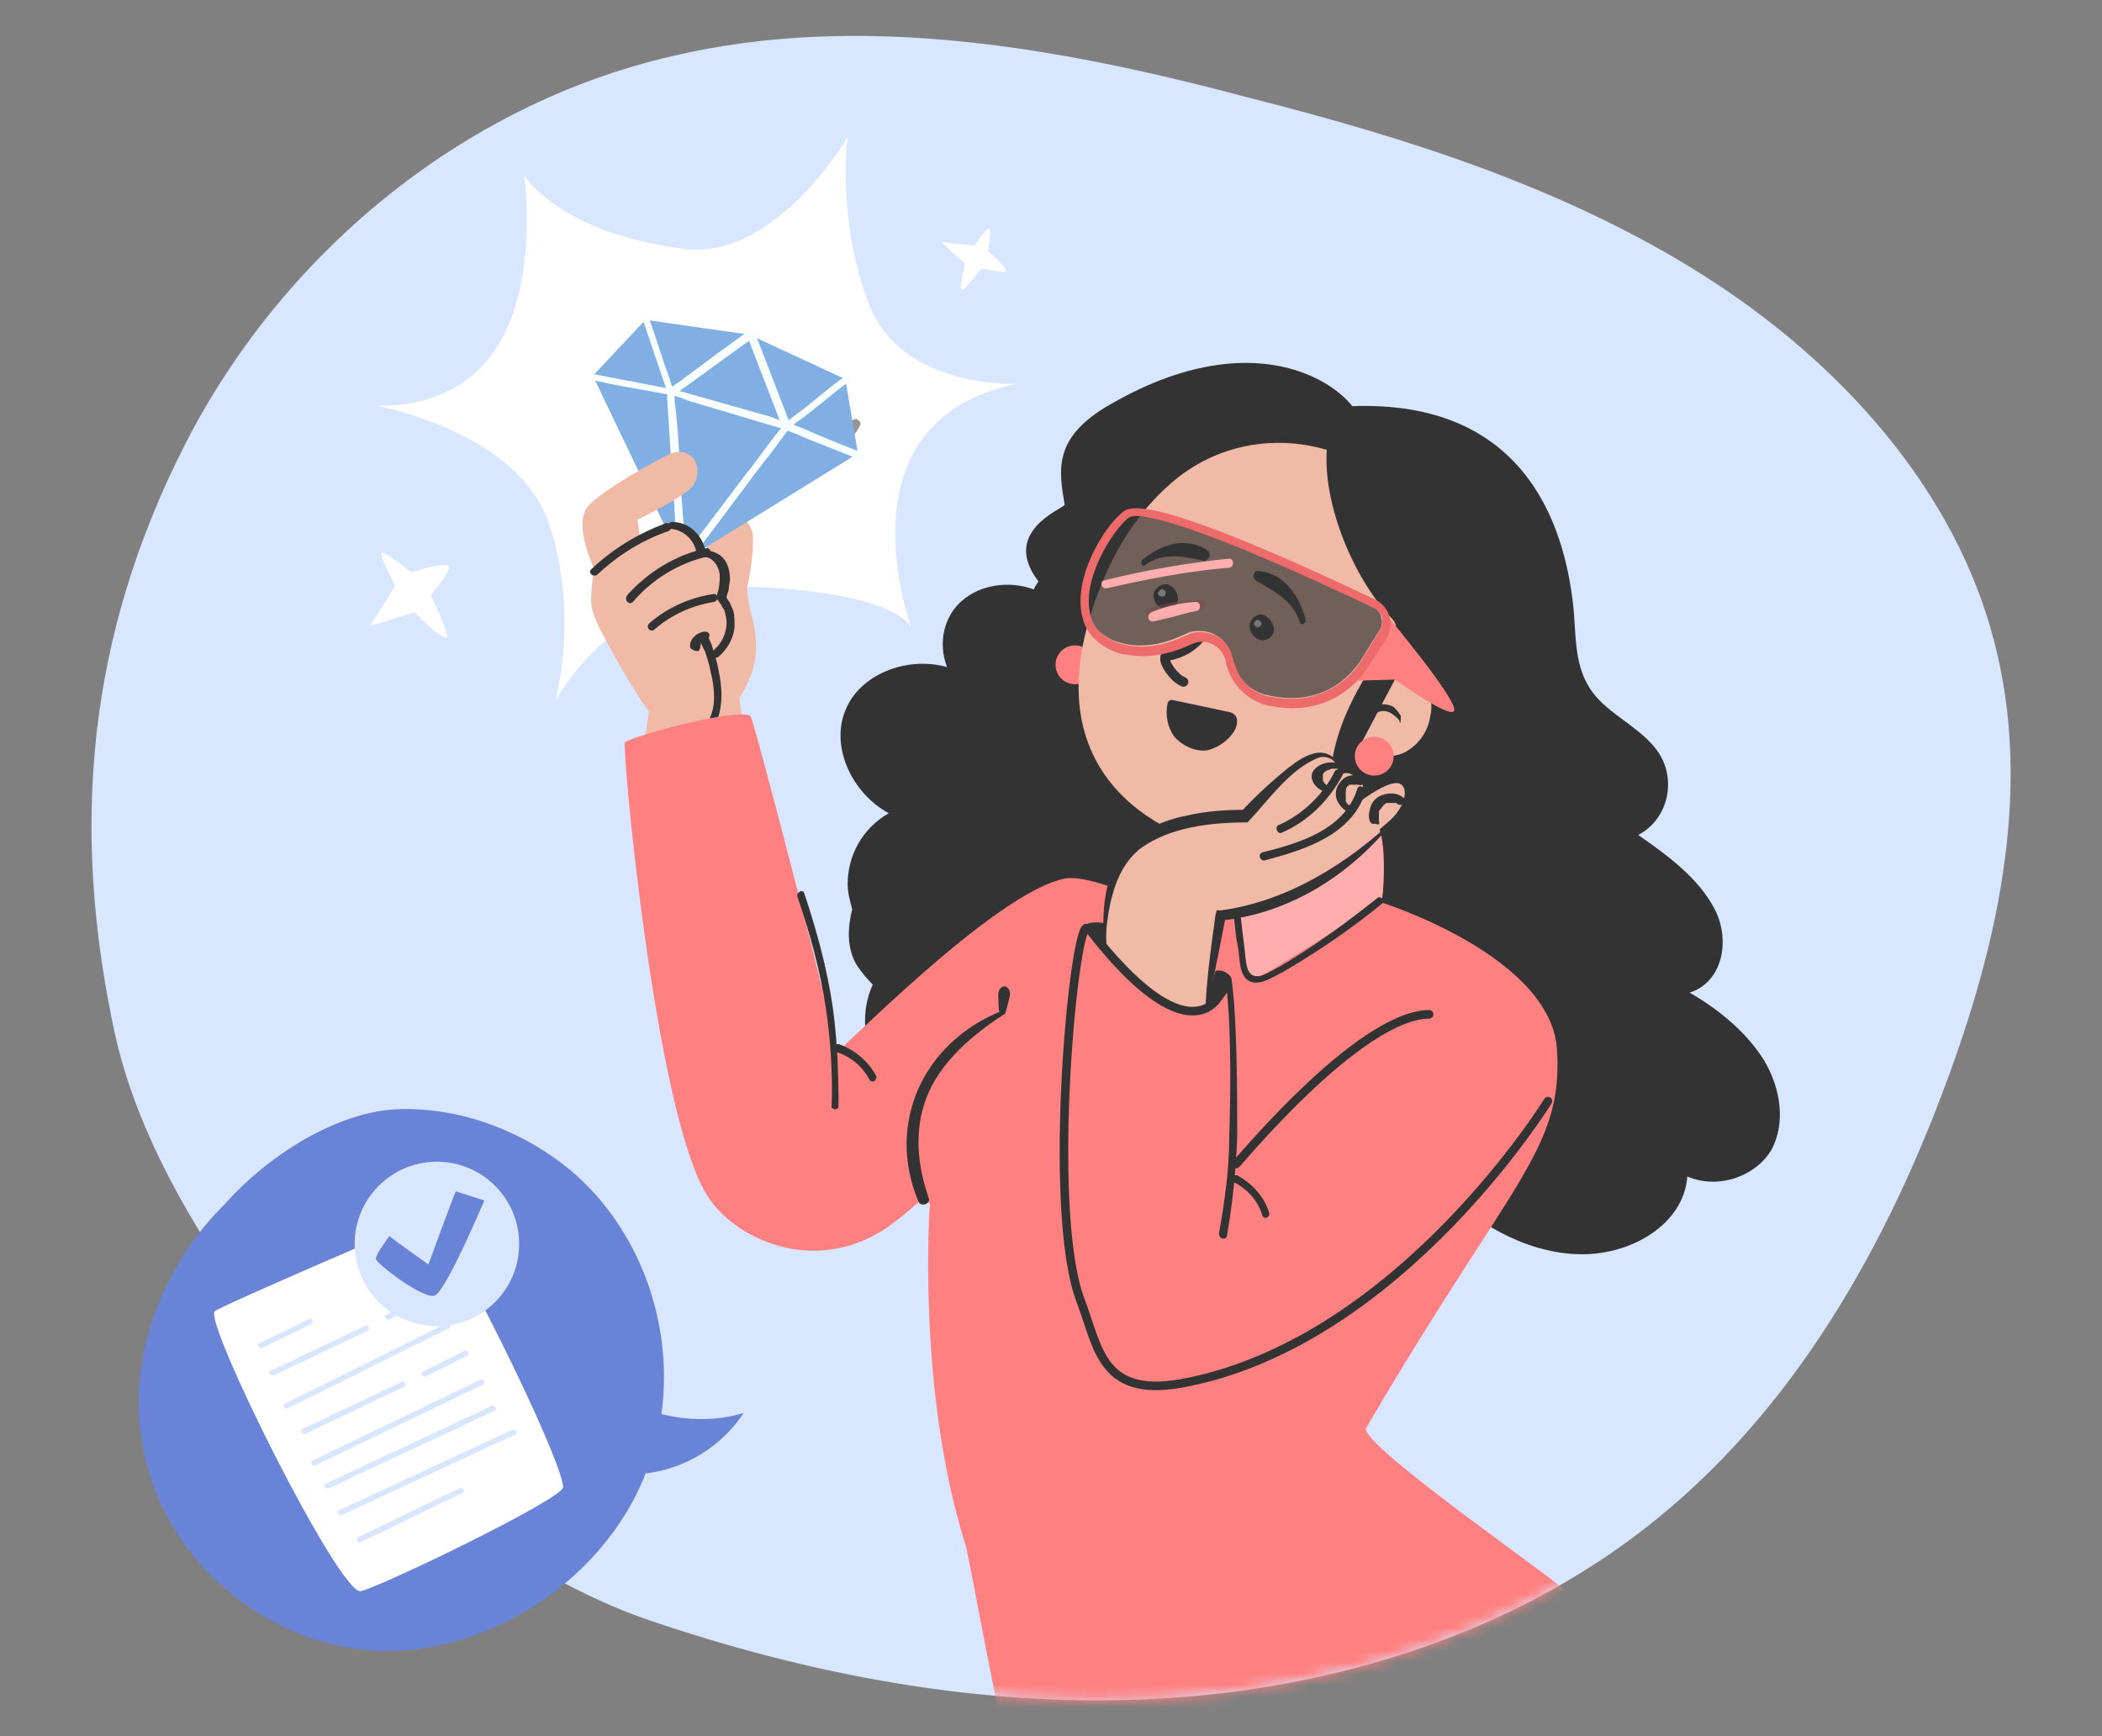 <svg width="184" height="152" viewBox="0 0 184 152" fill="none" xmlns="http://www.w3.org/2000/svg">
<rect x="0" y="0" width="184" height="152" fill="#808080" stroke="none"/>
<path d="M56.399 141.7C70.899 146.7 86.399 149.6 101.699 148.7C116.999 147.8 132.199 143 143.999 133.8C156.999 123.7 165.299 108.9 170.799 93.6C175.099 81.7 177.799 68.7 174.599 56.3C171.199 42.9 161.099 31.7 149.099 24.1C137.099 16.5 123.299 12.1 109.499 8.6C92.999 4.2 75.499 1 58.899 4.9C40.199 9.2 24.499 22.5 16.099 39.1C7.699 55.7 6.099 72.4 10.099 90.7C12.499 101.3 19.399 111.6 26.299 120.2C33.299 128.8 46.099 138.1 56.399 141.7Z" fill="#D9E6FF"/>
<path d="M79.798 55C79.798 55 72.998 36.9 88.998 33.6C88.998 33.6 78.998 34.1 76.098 26.7C73.198 19.3 74.198 12 74.198 12C74.198 12 67.998 22.7 59.998 21.8C49.098 20.5 45.898 15.4 45.898 15.4C45.898 15.4 47.198 24.6 43.498 30.4C39.798 36.2 32.898 35.5 32.898 35.5C32.898 35.5 45.198 37.7 47.998 45.7C50.798 53.8 48.598 61.4 48.598 61.4C48.598 61.4 54.098 50.8 66.498 51.4C78.898 52 79.798 55 79.798 55Z" fill="white"/>
<mask id="mask0_3788_24612" style="mask-type:luminance" maskUnits="userSpaceOnUse" x="8" y="3" width="169" height="146">
<path d="M56.399 141.7C70.899 146.7 86.399 149.6 101.699 148.7C116.999 147.8 132.199 143 143.999 133.8C156.999 123.7 165.299 108.9 170.799 93.6C175.099 81.7 177.799 68.7 174.599 56.3C171.199 42.9 161.099 31.7 149.099 24.1C137.099 16.5 123.299 12.1 109.499 8.6C92.999 4.2 75.499 1 58.899 4.9C40.199 9.2 24.499 22.5 16.099 39.1C7.699 55.7 6.099 72.4 10.099 90.7C12.499 101.3 19.399 111.6 26.299 120.2C33.299 128.8 46.099 138.1 56.399 141.7Z" fill="white"/>
</mask>
<g mask="url(#mask0_3788_24612)">
<path d="M118.499 38.3C118.499 38.3 118.399 38.3 118.399 38.2L119.299 37.7C119.499 34.9 111.199 27.3 97.199 35.4C92.099 38.3 92.699 41.2 93.199 44.2C92.899 44.6 87.599 46.6 90.899 50.9C90.799 51.1 90.599 51.3 90.499 51.6C88.299 50.8 85.799 51.2 84.199 52.6C82.599 54 82.099 56.3 82.899 58.4C79.299 57.4 75.199 59.1 73.999 62.2C72.699 65.3 74.499 69.4 77.799 71.2C75.499 72.5 74.199 74.9 74.199 77.4C74.199 78.1 74.399 78.9 74.599 79.6C74.199 81.2 74.099 83 74.999 84.5C75.399 85.1 75.899 85.7 76.399 86.2C75.099 89 75.699 92.7 77.899 95.3C80.699 98.7 85.699 100.3 90.099 99.9C94.099 99.5 97.699 97.6 100.399 95C106.299 97.5 112.099 100.4 117.699 103.6L118.499 38.3Z" fill="#333333"/>
<path d="M154.4 92.8C152.9 90.4 150.5 88.4 147.9 86.9C150.8 86 151.5 82.3 150.1 79.6C148.7 76.9 146 74.9 143.4 73.1C146.1 71.7 146.9 68 144.9 65.5C143.4 63.6 140.8 62.5 139.4 60.6C137.7 58.3 138 55.5 137.7 52.9C136.9 45.9 133.4 34.6 117.5 35.6L118 77.1L126.8 102.9C126.4 103.1 126 103.4 125.6 103.6C128.9 106.9 133.3 109.6 138 109.8C142.7 110 147.4 107.2 147.7 103C150.5 104.2 153.8 102.9 155.1 100.6C156.3 98.3 155.9 95.3 154.4 92.8Z" fill="#333333"/>
<path d="M94.098 59.9C95.037 59.9 95.798 59.139 95.798 58.2C95.798 57.261 95.037 56.5 94.098 56.5C93.16 56.5 92.398 57.261 92.398 58.2C92.398 59.139 93.16 59.9 94.098 59.9Z" fill="#FF8080"/>
<path d="M126.301 50.1C123.901 39.4 110.601 35.1 102.401 42.4C99.801 44.7 97.301 48.1 95.601 53.4C90.101 70.2 105.501 73.8 105.501 73.8L106.701 83.2L108.901 83.1L119.501 75.3L116.401 72C116.401 72 124.301 62 126.201 54.9C126.701 53.3 126.601 51.7 126.301 50.1Z" fill="#F1BAA7"/>
<path d="M129.797 49.6C127.997 45.2 124.297 41.6 119.897 39.9C119.197 39.6 116.697 38.2 116.197 38.8C115.597 43.6 118.297 50.3 121.597 53.9C121.897 54.2 122.197 54.5 122.197 54.9C122.197 55.3 121.897 55.7 121.697 56.1C118.297 60.5 115.397 66.2 116.797 71.6C121.497 70.6 127.497 67.4 129.397 63.5C131.297 59.2 131.597 54 129.797 49.6Z" fill="#333333"/>
<path d="M108.1 63.9C108.3 63.5 108.4 62.9 108.1 62.6C107.9 62.4 107.6 62.3 107.4 62.3C106 62 104.2 61.6 102.7 61.3C102.5 61.2 102.2 61.4 102.2 61.6C102 62.6 102.2 63.7 102.8 64.5C103.5 65.3 104.6 65.8 105.6 65.7C106.6 65.5 107.6 64.8 108.1 63.9Z" fill="#333333"/>
<path d="M122.099 59.5C122.899 59.5 124.499 59.6 124.899 60.3C125.299 61 125.399 61.9 125.199 62.7C124.999 64.1 124.099 65.3 122.899 65.9C121.599 66.5 119.999 66.1 119.199 65L122.099 59.5Z" fill="#F1BAA7"/>
<path d="M122.6 63.2C122.6 62.9 122.7 62.7 122.5 62.499C122.4 62.3 122.2 62.099 122 61.9C121.5 61.599 120.8 61.599 120.3 61.8C119.9 61.999 120.1 62.599 120.5 62.4C120.9 62.2 121.3 62.2 121.7 62.4C121.9 62.499 122.4 62.9 122.5 63.099C122.5 63.3 122.6 63.3 122.6 63.2Z" fill="#333333"/>
<path d="M120.298 67.9C121.237 67.9 121.998 67.139 121.998 66.2C121.998 65.261 121.237 64.5 120.298 64.5C119.359 64.5 118.598 65.261 118.598 66.2C118.598 67.139 119.359 67.9 120.298 67.9Z" fill="#FF8080"/>
<path d="M102.299 51.2C102.799 51.4 103.199 52 103.099 52.6C102.999 53.1 102.399 53.5 101.799 53.3C101.199 53.1 100.899 52.5 100.999 51.9C101.199 51.4 101.799 51 102.299 51.2Z" fill="#333333"/>
<path d="M110.702 53.9C111.202 54.1 111.602 54.8 111.502 55.3C111.402 55.8 110.802 56.2 110.202 56C109.702 55.8 109.302 55.2 109.402 54.6C109.602 54 110.202 53.6 110.702 53.9Z" fill="#333333"/>
<path d="M113.799 54.5C113.899 54.8 114.299 54.6 114.299 54.3C113.799 52.3 112.499 50.2 110.199 50C109.699 49.9 109.599 50.6 109.899 50.8C111.599 51.8 113.199 52.6 113.799 54.5Z" fill="#333333"/>
<path d="M100.201 49.5C100.001 49.7 99.801 49.2 100.001 49C101.601 47.7 103.801 46.9 105.701 48.2C106.101 48.5 105.801 49.1 105.401 49.1C103.501 48.7 101.801 48.3 100.201 49.5Z" fill="#333333"/>
<path d="M103.602 59.7C102.802 59.4 101.802 58 102.002 57.5C102.002 57.4 103.602 57.4 104.902 56" stroke="#333333" stroke-width="0.843" stroke-linecap="round" stroke-linejoin="round"/>
<path d="M101.803 51.6C102.003 51.7 102.103 51.8 102.003 52.001C102.003 52.2 101.803 52.3 101.603 52.2C101.403 52.2 101.303 52.001 101.403 51.8C101.503 51.7 101.703 51.501 101.803 51.6Z" fill="white"/>
<path d="M110.201 54.3C110.401 54.4 110.501 54.6 110.401 54.7C110.301 54.8 110.201 55 110.001 54.9C109.801 54.8 109.701 54.6 109.801 54.5C109.901 54.3 110.101 54.2 110.201 54.3Z" fill="white"/>
<path d="M106.898 79.5C106.898 79.5 102.098 88 103.498 88.1C104.298 88.2 116.898 78.5 116.898 78.5L106.898 79.5Z" fill="#F1BAA7"/>
<g opacity="0.52">
<path d="M100.9 54C102.3 53.6 103.8 53.4 105.2 53.3C105.7 53.3 105.6 52.5 105.2 52.5C103.7 52.5 102.1 52.8 100.7 53.2C100.1 53.4 100.4 54.2 100.9 54Z" fill="#FF8080"/>
</g>
<path d="M65.902 46.9C65.802 45.5 64.202 44.5 63.002 45.2C62.902 45.2 62.802 45.3 62.802 45.3C61.802 46.1 61.602 51 61.602 51L62.002 64C62.002 64 64.502 62.5 65.802 58.9C66.302 57.4 66.302 55.8 65.902 54.3C65.602 53.3 65.402 52 65.402 51.5C65.502 51 66.002 48.7 65.902 46.9Z" fill="#F1BAA7"/>
<g opacity="0.52">
<path d="M70.999 37.499C71.399 38.299 72.299 38.899 73.299 38.799C74.199 38.699 74.999 37.999 75.299 37.2C75.399 36.999 75.199 36.8 74.999 36.7C74.799 36.599 74.599 36.799 74.499 36.999C74.299 37.499 73.799 37.999 73.199 37.999C72.599 37.999 71.999 37.699 71.699 37.099C71.599 36.899 71.299 36.899 71.099 36.999C70.899 37.099 70.899 37.299 70.999 37.499Z" fill="#333333"/>
</g>
<path d="M73.998 33.2L65.598 29.3L56.498 28L51.898 32.9L59.698 49.2L75.098 39.7L73.998 33.2Z" fill="#81AFE3"/>
<path d="M56.3 28.1C56.8 29.5 57.3 31.1 57.8 32.5C57.9 32.9 58.1 33.3 58.2 33.7C58.3 33.9 58.3 34.2 58.4 34.3C58.4 34.4 58.4 34.2 58.4 34.2C58.4 34.3 58.4 34.3 58.4 34.4V34.9L58.7 39.6C58.9 41.6 59 43.7 59.1 45.7C59.2 46.9 59.3 48 59.4 49.2C59.4 49.2 59.4 49.2 59.4 49.3C59.4 49.7 60.1 49.7 60.1 49.4L59.9 46.5C59.7 44.5 59.6 42.5 59.5 40.5C59.4 38.8 59.3 37.1 59.1 35.4C59 35.1 59.1 34.7 59 34.4C59 34.2 58.9 34.2 58.9 34.1C58.8 33.8 58.7 33.5 58.6 33.1C58 31.5 57.5 29.8 56.9 28.1V28C56.8 27.6 56.2 27.7 56.3 28.1Z" fill="#F7FFFF"/>
<path d="M65.5 29C63.5 30.399 61.5 31.899 59.5 33.4C59.2 33.599 58.9 33.8 58.6 33.999C58.2 34.3 58.7 34.7 59.1 34.499C61.1 33.099 63.1 31.599 65.2 30.099L66.1 29.5C66.3 29.299 65.8 28.799 65.5 29Z" fill="#F7FFFF"/>
<path d="M73.9 33C72.6 33.9 71.4 35 70.2 35.9C69.7 36.3 69.1 36.7 68.7 37.1C68.5 37.3 68.4 37.5 68.2 37.7C67.2 38.9 66.3 40.3 65.3 41.5L61.6 46.4C61.1 47 60.7 47.7 60.2 48.2C60 48.5 59.7 48.8 59.5 49.1C59.5 49.1 59.5 49.1 59.5 49.2C59.2 49.6 59.8 49.9 60.1 49.5C60.7 48.7 61.2 48 61.8 47.2C63 45.6 64.2 44 65.4 42.4C66.4 41 67.5 39.7 68.5 38.3C68.7 38 68.9 37.8 69.1 37.5C69.1 37.4 69 37.5 69.1 37.5C69.2 37.5 69.2 37.4 69.3 37.3C69.6 37.1 69.8 36.9 70.1 36.7C71.5 35.7 72.8 34.5 74.2 33.5H74.3C74.6 33.2 74.2 32.7 73.9 33Z" fill="#F7FFFF"/>
<path d="M65.399 29.399C66.299 31.7 67.199 34.099 68.099 36.4C68.199 36.7 68.399 37.099 68.499 37.4C68.699 37.8 69.299 37.599 69.199 37.2C68.299 34.9 67.399 32.499 66.499 30.2C66.399 29.899 66.199 29.5 66.099 29.2C65.899 28.799 65.199 29 65.399 29.399Z" fill="#F7FFFF"/>
<path d="M52 33.299C53.7 33.699 55.5 33.999 57.2 34.299C57.7 34.399 58.3 34.499 58.8 34.599C59.3 34.699 59.8 34.899 60.3 35.099L68.7 37.599C69 37.699 69.4 37.899 69.7 37.999C71.5 38.799 73.3 39.399 75.1 40.199H75.2C75.6 40.399 75.8 39.699 75.4 39.599C73.8 38.999 72.1 38.299 70.5 37.599C70 37.399 69.5 37.199 69 36.999C68.5 36.899 68 36.699 67.5 36.499L59 34.099C58.7 33.999 58.3 33.999 57.9 33.899L52.2 32.799H52.1C51.7 32.599 51.5 33.199 52 33.299Z" fill="#F7FFFF"/>
<path d="M58.301 39.9C58.301 39.9 52.701 42.8 51.401 44.4C50.201 46 52.001 49.8 52.001 49.8C52.001 49.8 51.601 52.2 51.801 53.2C52.001 54.2 52.901 55.8 52.901 55.8C52.901 55.8 57.501 64.6 59.101 64.5C60.701 64.5 62.501 64.6 63.001 62.3C63.501 60 62.201 57.4 62.201 57.4C62.201 57.4 63.201 57 63.801 55.6C64.301 54.1 63.001 52.8 63.001 52.8C63.001 52.8 63.901 50.5 62.301 49.3C62.301 49.3 61.101 46.5 59.601 46C58.101 45.5 56.101 47.6 56.101 47.6L55.801 45.5C55.801 45.5 59.901 43.5 60.601 42.6C61.901 40.6 60.201 38.8 58.301 39.9Z" fill="#F1BAA7"/>
<path d="M56.899 61.6C56.899 61.6 55.899 68.2 55.999 69.1C56.199 71 65.599 68.3 65.499 67.1C65.399 65.8 64.599 60.3 64.599 60.3L56.899 61.6Z" fill="#F1BAA7"/>
<path d="M52.299 50.3C54.099 48.6 56.199 47.3 58.499 46.5C58.899 46.4 58.699 45.7 58.299 45.8C55.899 46.7 53.699 48 51.799 49.8C51.399 50.1 51.899 50.6 52.299 50.3Z" fill="#333333"/>
<path d="M55.401 52.7C57.101 50.7 59.401 49.3 62.001 48.7C62.401 48.6 62.201 47.9 61.801 48C59.101 48.6 56.701 50.1 54.901 52.1C54.601 52.6 55.101 53 55.401 52.7Z" fill="#333333"/>
<path d="M57.3 55.1C58.8 53.8 60.599 53 62.499 52.7C62.9 52.6 62.9 52 62.499 52C60.4 52.3 58.4 53.2 56.8 54.6C56.499 55 56.999 55.4 57.3 55.1Z" fill="#333333"/>
<path d="M61.202 55.999C61.402 56.299 61.502 56.699 61.702 56.999C61.902 57.599 62.102 58.199 62.202 58.799C62.502 59.999 62.702 61.499 62.202 62.699C62.002 63.099 62.702 63.399 62.802 62.999C63.302 61.599 63.202 60.099 62.902 58.699C62.802 58.099 62.602 57.399 62.402 56.799C62.302 56.399 62.102 55.999 61.902 55.599C61.502 55.299 60.902 55.599 61.202 55.999Z" fill="#333333"/>
<path d="M61.302 56.6C61.302 56.7 61.302 56.7 61.302 56.6C61.302 56.6 61.302 56.5 61.302 56.4C61.302 56.5 61.302 56.5 61.302 56.6C61.302 56.4 61.402 56.4 61.402 56.3C61.402 56.3 61.402 56.3 61.302 56.4C61.302 56.3 61.402 56.3 61.402 56.2C61.402 56.2 61.402 56.2 61.502 56.1H61.602C61.702 56.1 61.702 56.1 61.802 56C62.002 56 62.102 55.8 62.102 55.6C62.102 55.4 61.902 55.3 61.702 55.3C61.402 55.3 61.002 55.5 60.802 55.7C60.702 55.8 60.602 55.9 60.502 56.1C60.402 56.3 60.402 56.4 60.402 56.6C60.402 56.7 60.502 56.8 60.502 56.8C60.802 57 60.902 57 61.002 57C61.102 57 61.202 57 61.202 56.9C61.302 56.8 61.302 56.7 61.302 56.6Z" fill="#333333"/>
<path d="M58.701 46.3C59.901 46.4 60.801 47.3 61.001 48.5C61.001 48.7 61.201 48.9 61.401 48.8C62.301 48.6 62.901 49.5 63.001 50.3C63.001 50.7 63.001 51.1 62.901 51.6C62.801 51.9 62.701 52.2 62.801 52.5C62.901 52.6 63.001 52.8 63.101 52.9C63.201 53.1 63.301 53.3 63.401 53.4C63.501 53.8 63.601 54.1 63.601 54.5C63.601 55.4 63.201 56.3 62.501 56.9C62.201 57.2 62.501 57.8 62.901 57.5C63.701 56.8 64.201 55.9 64.301 54.9C64.301 54.4 64.301 53.9 64.201 53.5C64.101 53.3 64.001 53 63.901 52.8C63.801 52.6 63.601 52.4 63.601 52.3C63.601 52.1 63.801 51.7 63.801 51.5C63.801 51.2 63.901 51 63.901 50.7C63.901 50.2 63.801 49.7 63.601 49.3C63.201 48.5 62.301 48.1 61.401 48.2C61.501 48.3 61.701 48.4 61.801 48.5C61.601 47 60.501 45.8 59.001 45.7C58.401 45.6 58.301 46.3 58.701 46.3Z" fill="#333333"/>
<path d="M93.301 76.899C87.101 77.999 73.001 92.699 73.201 92.099C73.401 91.499 66.001 62.999 65.701 62.699C64.801 61.899 55.401 64.399 54.701 64.999C54.401 65.199 57.301 96.999 61.801 104.499C64.101 108.399 71.201 111.799 77.601 107.499C84.801 102.599 103.301 80.099 103.301 80.099C103.201 80.099 95.801 76.499 93.301 76.899Z" fill="#FF8080"/>
<path d="M73.4 96.9C73.4 94 73.3 91.1 72.9 88.2C72.4 84.8 71.5 81.5 70.4 78.2C70.3 77.8 69.7 78.1 69.8 78.5C70.9 81.7 71.8 85 72.3 88.3C72.7 91.1 72.9 94 72.8 96.8C72.7 97.2 73.4 97.2 73.4 96.9Z" fill="#333333"/>
<path d="M73.202 92.099C74.502 92.499 75.502 93.399 76.102 94.499C76.302 94.899 76.802 94.599 76.702 94.199C76.002 92.899 74.802 91.899 73.402 91.399C73.002 91.399 72.802 91.999 73.202 92.099Z" fill="#333333"/>
<path d="M118.599 73.6C118.599 73.6 82.198 91 80.499 96.7C78.799 102.4 81.398 105.4 81.398 105.4C81.398 105.4 80.198 121.5 84.499 135.2C84.898 136.3 88.898 159.9 90.698 161.8C112.399 184.7 141.299 155.2 141.299 155.2C142.099 154 141.399 144.4 138.299 140.3C137.299 139 118.799 126.4 119.599 125C132.299 103.3 136.799 100.7 136.299 92C135.899 83.7 120.899 79 120.899 79C120.899 79 120.899 68.5 118.599 73.6Z" fill="#FF8080"/>
<path d="M119.801 71.799C119.101 71.999 109.001 75.899 108.001 78.499C107.301 80.399 109.501 85.999 109.501 85.999C109.501 85.999 120.901 79.099 121.001 78.599C121.101 78.099 121.601 71.399 119.801 71.799Z" fill="#FFADAD"/>
<path d="M87.699 88.499C80.899 91.199 77.499 98.299 80.399 105.199C80.599 105.699 81.499 105.399 81.299 104.899C80.299 101.999 79.999 98.999 81.099 96.099C82.299 92.999 85.099 90.599 87.899 88.799C87.899 88.599 87.799 88.399 87.699 88.499Z" fill="#333333"/>
<path d="M87.999 88.7C88.099 88.4 88.199 88 88.299 87.6C88.399 87.2 88.499 86.9 88.299 86.6C88.099 86.3 87.799 86.3 87.599 86.5C87.299 86.8 87.399 87.2 87.399 87.6C87.399 88 87.399 88.3 87.499 88.7C87.499 88.9 87.899 88.9 87.999 88.7Z" fill="#333333"/>
<path d="M108 80.299C108.1 81.199 108.2 82.199 108.4 83.099C108.5 83.799 108.5 84.699 108.8 85.299C109.6 86.799 111.3 85.599 112.3 85.099C115.4 83.299 118.3 81.299 121 79.099C121.3 78.899 120.9 78.399 120.6 78.599C118.2 80.499 115.8 82.299 113.2 83.899C112.6 84.299 111.9 84.699 111.3 84.999C110.6 85.399 109.6 85.899 109.2 84.799C109 84.099 109 83.399 108.9 82.699C108.8 81.899 108.7 81.099 108.6 80.199C108.6 79.799 108 79.899 108 80.299Z" fill="#333333"/>
<path d="M121.502 54C121.502 54 127.202 60.8 127.302 62.1C127.402 63.3 122.102 59.5 122.102 59.5L118.102 59.6L121.502 54Z" fill="#FF8080"/>
<g opacity="0.67">
<path d="M111.101 60.9C110.001 60.7 109.101 60.1 108.501 59.2C108.201 58.7 108.001 58.2 107.801 57.5C107.601 56.4 106.701 55.5 105.601 55.3C105.001 55.2 104.301 55.2 103.801 55.5C101.901 56.4 100.201 56.7 98.601 56.4C98.301 56.3 98.101 56.3 97.801 56.2C96.401 55.7 95.501 54.8 95.301 53.5C94.701 50.6 97.101 46.6 98.601 45.3C98.901 45 99.701 45 100.901 45.3C105.601 46.3 115.901 51.1 120.101 53.1C120.501 53.3 120.801 53.6 120.901 54C121.001 54.4 121.001 54.8 120.801 55.1C119.601 57 119.201 57.7 119.001 58C118.601 58.5 116.301 62 111.101 60.9Z" fill="#333333"/>
</g>
<path d="M96.9 51.5C100.4 50.7 104 50 107.6 49.7C108.1 49.6 108 48.9 107.6 48.9C103.9 49.3 100.3 49.9 96.7 50.8C96.2 50.9 96.4 51.6 96.9 51.5Z" fill="#FFADAD"/>
<path d="M101.001 54.4C104.501 53.6 103.501 53.7 104.701 53.5C105.201 53.4 105.101 52.7 104.701 52.7C102.501 52.8 100.801 53.6 100.801 53.6C100.301 53.8 100.501 54.5 101.001 54.4Z" fill="#FFADAD"/>
<path d="M121.599 53.9C121.399 53.3 120.999 52.8 120.399 52.5C116.199 50.5 105.899 45.7 101.099 44.7C99.599 44.4 98.699 44.4 98.199 44.9C96.599 46.2 93.999 50.5 94.699 53.8C94.999 55.4 96.099 56.5 97.699 57.1C97.999 57.2 98.299 57.3 98.599 57.3C100.599 57.7 102.599 57.2 104.299 56.4C105.499 55.8 106.999 56.5 107.299 57.9C107.399 58.6 107.699 59.2 108.099 59.8C108.799 60.8 109.799 61.5 111.099 61.8H111.199C116.699 62.9 119.299 59.1 119.599 58.6C119.899 58.2 120.499 57.2 121.499 55.7C121.699 55.2 121.799 54.5 121.599 53.9ZM120.799 55.2C119.599 57.1 119.199 57.8 118.999 58.1C118.699 58.5 116.299 62 111.299 61H111.199C110.099 60.8 109.199 60.2 108.599 59.3C108.299 58.8 108.099 58.3 107.899 57.6C107.699 56.5 106.799 55.6 105.699 55.4C105.099 55.3 104.399 55.3 103.899 55.6C101.999 56.5 100.299 56.8 98.699 56.5C98.399 56.4 98.199 56.4 97.899 56.3C96.499 55.8 95.599 54.9 95.399 53.6C94.799 50.7 97.199 46.7 98.699 45.4C98.999 45.1 99.799 45.1 100.999 45.4C105.699 46.4 115.999 51.2 120.199 53.2C120.599 53.4 120.899 53.7 120.999 54.1C120.999 54.4 120.999 54.8 120.799 55.2Z" fill="#ED6B6B"/>
<path d="M100.851 84.144C101.198 83.392 100.095 82.145 98.39 81.36C96.684 80.575 95.02 80.549 94.674 81.302C94.328 82.054 95.43 83.3 97.135 84.086C98.841 84.871 100.505 84.897 100.851 84.144Z" fill="#333333"/>
<path d="M97.102 84.001C96.702 83.801 96.202 76.001 99.902 73.601C103.602 71.201 109.002 71.501 109.002 71.501C109.002 71.501 113.802 66.101 115.602 66.101C117.402 66.201 117.202 68.201 117.202 68.201C117.202 68.201 117.502 67.101 118.802 68.101C120.102 69.101 118.602 70.501 118.602 70.501C118.602 70.501 121.502 68.201 122.502 68.601C123.302 68.901 123.102 70.501 121.702 71.801C112.302 80.101 106.802 80.101 106.802 80.101L105.202 89.901L98.002 88.901L97.102 84.001Z" fill="#F1BAA7"/>
<path d="M110.802 75.3C114.202 74.4 118.302 73.1 119.502 69.4C119.602 68.9 118.902 68.6 118.802 69.1C117.702 72.6 113.802 73.8 110.602 74.6C110.002 74.7 110.302 75.5 110.802 75.3Z" fill="#333333"/>
<path d="M112.204 72.9C114.504 71.9 116.304 70.1 117.504 67.9C117.704 67.501 117.004 67.1 116.804 67.6C115.804 69.6 114.004 71.3 112.004 72.201C111.504 72.3 111.804 73.1 112.204 72.9Z" fill="#333333"/>
<path d="M117.004 66.8C116.104 66.6 115.204 67 114.904 67.6C114.604 68.2 115.104 69 115.904 69.3C116.104 69.4 116.304 69.3 116.404 69.2C116.504 69.1 116.404 68.9 116.204 68.8C116.204 68.8 116.104 68.8 116.104 68.7C116.104 68.7 116.004 68.7 116.004 68.6C115.904 68.6 115.904 68.5 115.904 68.5C115.904 68.5 115.904 68.4 115.804 68.4V68.3C115.804 68.2 115.804 68.2 115.804 68.1V68V67.9C115.804 67.9 115.804 67.9 115.804 67.8C115.904 67.6 116.004 67.5 116.304 67.4C116.304 67.4 116.404 67.4 116.504 67.3H116.604H116.704H116.804C116.804 67.3 116.804 67.3 116.904 67.3C117.004 67.3 117.104 67.3 117.204 67.3C117.404 67.3 117.604 67.2 117.604 67.1C117.404 67 117.204 66.8 117.004 66.8Z" fill="#333333"/>
<path d="M119.205 68C118.505 67.7 117.705 67.9 117.305 68.5C116.805 69.1 116.805 69.9 117.305 70.5C117.505 70.8 117.905 71.1 118.305 71.2C118.505 71.2 118.705 71.1 118.705 70.9C118.705 70.7 118.605 70.5 118.405 70.5C118.405 70.5 118.405 70.5 118.305 70.5H118.205C118.205 70.5 118.105 70.4 118.105 70.5C118.105 70.5 118.005 70.5 118.005 70.4L117.905 70.3C117.905 70.4 117.805 70.2 117.905 70.3C117.805 70.2 117.805 70.2 117.805 70.1C117.805 70.2 117.805 70 117.805 70V69.9C117.805 69.9 117.805 69.7 117.805 69.8V69.7V69.6C117.805 69.6 117.805 69.6 117.805 69.5V69.4C117.805 69.4 117.805 69.4 117.805 69.3V69.2C117.805 69.2 117.905 69.1 117.805 69.1C117.805 69 117.905 69 117.905 68.9L118.005 68.8C118.005 68.8 118.105 68.8 118.105 68.7C118.005 68.7 118.105 68.7 118.205 68.7H118.305C118.305 68.7 118.505 68.7 118.405 68.7C118.505 68.7 118.605 68.7 118.605 68.7H118.705H118.805C118.705 68.7 118.805 68.7 118.905 68.7C119.105 68.8 119.305 68.7 119.405 68.5C119.405 68.3 119.405 68 119.205 68Z" fill="#333333"/>
<path d="M120.703 71.9C120.703 71.8 120.703 71.8 120.703 71.7V71.6C120.703 71.6 120.703 71.6 120.703 71.5C120.703 71.4 120.703 71.4 120.703 71.3V71.2C120.703 71.2 120.703 71.2 120.703 71.1C120.703 71.2 120.703 71.2 120.703 71.1C120.703 71 120.703 71 120.803 70.9C120.803 70.9 120.803 70.8 120.903 70.8C120.903 70.7 121.003 70.7 121.003 70.6C121.103 70.5 120.903 70.6 121.003 70.6C121.003 70.6 121.103 70.6 121.103 70.5C121.103 70.4 121.203 70.5 121.203 70.4C121.303 70.4 121.103 70.4 121.203 70.4C121.303 70.4 121.303 70.3 121.403 70.3H121.503C121.603 70.3 121.603 70.3 121.703 70.3C121.703 70.3 121.703 70.3 121.803 70.3C121.703 70.3 121.703 70.3 121.803 70.3H121.903C122.003 70.3 122.103 70.3 122.103 70.3C122.003 70.3 122.003 70.3 122.103 70.3H122.203C122.203 70.3 122.303 70.3 122.303 70.4C122.503 70.5 122.703 70.5 122.903 70.3C123.003 70.1 123.003 69.9 122.803 69.8C122.303 69.4 121.603 69.4 121.003 69.6C120.403 69.8 120.003 70.3 119.903 70.9C119.803 71.2 119.803 71.6 119.903 71.9C120.003 72.1 120.203 72.2 120.403 72.1C120.703 72.3 120.803 72.1 120.703 71.9Z" fill="#333333"/>
<path d="M96.704 83.1C96.104 77.3 97.604 72.6 103.904 71.4C105.604 71 107.304 70.9 109.004 70.9L108.604 71.1C109.904 69.7 111.304 68.4 112.804 67.2C113.604 66.6 114.404 66 115.404 65.9C116.504 65.8 117.404 66.7 117.204 67.8C117.304 66.8 116.404 66.1 115.504 66.3C112.904 67.3 111.104 70 109.204 72C106.004 72 102.404 72.4 99.804 74.3C97.304 76.3 96.904 80 96.704 83.1Z" fill="#333333"/>
<path d="M94.701 113.9C96.301 118.1 96.501 122.6 104.101 121C122.801 117.2 135.601 96.4 135.601 96.4C134.901 88.2 127.801 88.8 125.201 88.8C118.901 88.9 108.001 102.4 108.301 101.9C108.601 101.3 107.701 88.8 106.801 87.2C106.801 87.2 104.201 92.7 95.401 81.3C94.201 79.9 91.501 105.8 94.701 113.9Z" fill="#FF8080"/>
<path d="M107.402 108.199C107.902 105.299 108.202 102.399 108.302 99.499C108.302 96.099 108.302 89.099 107.802 85.699C107.802 85.499 107.202 84.799 106.402 84.999C106.402 84.999 105.502 87.899 105.602 87.999C106.302 88.699 107.402 86.899 107.402 86.899C107.802 90.599 107.702 96.499 107.602 99.499C107.602 102.399 107.202 105.199 106.702 107.999C106.702 108.499 107.302 108.599 107.402 108.199Z" fill="#333333"/>
<path d="M108.001 103.5C109.201 104.1 110.101 105.1 110.501 106.4C110.601 106.8 111.201 106.6 111.101 106.2C110.701 104.8 109.601 103.6 108.301 102.9C107.901 102.8 107.601 103.3 108.001 103.5Z" fill="#333333"/>
<path d="M125.101 88.8C118.801 88.9 107.901 102.4 108.201 101.9" stroke="#333333" stroke-width="0.75" stroke-miterlimit="10" stroke-linecap="round"/>
<path d="M95.202 81.3C94.102 79.9 91.502 105.8 94.602 113.9C96.202 118.1 96.402 122.6 104.002 121C122.702 117.2 135.502 96.4 135.502 96.4" stroke="#333333" stroke-width="0.75" stroke-miterlimit="10" stroke-linecap="round"/>
<path d="M106.701 87.2C106.701 87.2 104.101 92.7 95.301 81.3" stroke="#333333" stroke-width="0.75" stroke-miterlimit="10" stroke-linecap="round"/>
<path d="M122.2 71.6C118.5 76.4 113 80 106.8 80.6L107.3 80.2C106.9 82.3 106.5 84.4 106 86.6C105.8 87.3 105.7 88 105.5 88.7C105.6 85.8 106 83 106.4 80.1L106.5 79.7H106.9C112.7 78.9 118 75.6 122.2 71.6Z" fill="#333333"/>
</g>
<path d="M12.399 126.1C11.199 118.7 14.199 110.8 19.699 105.4C23.399 101.2 29.599 97.2 35.099 97.1C40.599 97 45.899 99.1 49.999 102.5C55.999 107.6 58.999 115.9 57.899 123.8C60.299 124.4 62.799 124.4 65.099 123.7C63.199 126.6 59.999 128.6 56.499 129C56.499 129.1 56.399 129.2 56.399 129.3C52.599 138.6 42.299 145.2 32.399 144.5C22.499 143.7 13.899 135.9 12.399 126.1Z" fill="#6983D7"/>
<path d="M18.797 114.8C17.797 115.7 29.797 139.8 31.597 139.3C33.597 138.8 49.297 131.2 49.297 130.2C49.197 127.6 38.797 106.6 37.497 106.6C37.097 106.7 19.597 114.2 18.797 114.8Z" fill="white"/>
<path d="M25.098 123.1C29.698 120.9 34.598 118.3 39.198 116.1Z" fill="white"/>
<path d="M25.197 123.299C29.897 120.999 34.597 118.599 39.297 116.299C39.597 116.199 39.297 115.699 38.997 115.899C34.297 118.199 29.597 120.599 24.897 122.899C24.697 122.999 24.897 123.399 25.197 123.299Z" fill="#D9E6FF"/>
<path d="M27.5 127.999C32.1 125.799 37.6 123.099 42.2 120.899Z" fill="white"/>
<path d="M27.599 128.3C32.499 125.9 37.399 123.6 42.299 121.2C42.599 121.1 42.299 120.6 41.999 120.8C37.099 123.2 32.199 125.5 27.299 127.9C27.099 128 27.299 128.4 27.599 128.3Z" fill="#D9E6FF"/>
<path d="M23.898 120.2C26.598 118.9 29.398 117.6 32.098 116.3Z" fill="white"/>
<path d="M23.998 120.4C26.698 119.1 29.498 117.8 32.199 116.5C32.498 116.4 32.199 115.9 31.898 116.1C29.198 117.4 26.398 118.7 23.698 120C23.398 120.1 23.698 120.5 23.998 120.4Z" fill="#D9E6FF"/>
<path d="M34 115.3C35.2 114.7 36.4 114.1 37.6 113.5Z" fill="white"/>
<path d="M34.099 115.5C35.299 114.9 36.499 114.3 37.699 113.7C37.999 113.6 37.699 113.1 37.399 113.3C36.199 113.9 34.999 114.5 33.799 115.1C33.599 115.2 33.799 115.7 34.099 115.5Z" fill="#D9E6FF"/>
<path d="M26.598 125.3C29.298 124 32.498 122.5 35.198 121.2Z" fill="white"/>
<path d="M26.799 125.5C29.699 124.1 32.499 122.8 35.399 121.4C35.699 121.3 35.399 120.8 35.099 121C32.199 122.4 29.399 123.7 26.499 125.1C26.199 125.2 26.499 125.7 26.799 125.5Z" fill="#D9E6FF"/>
<path d="M37.098 120.3C38.298 119.7 39.498 119.1 40.698 118.5Z" fill="white"/>
<path d="M37.299 120.5C38.499 119.9 39.699 119.3 40.899 118.7C41.199 118.6 40.899 118.1 40.599 118.3C39.399 118.9 38.199 119.5 36.999 120.1C36.699 120.2 36.999 120.6 37.299 120.5Z" fill="#D9E6FF"/>
<path d="M28.799 130.3C33.599 128 38.499 125.8 43.299 123.5C43.599 123.4 43.299 122.9 42.999 123.1C38.199 125.4 33.299 127.599 28.499 129.899C28.199 129.999 28.499 130.4 28.799 130.3Z" fill="#D9E6FF"/>
<path d="M29.998 132.6C34.998 130.3 40.099 127.9 45.099 125.6C45.398 125.5 45.099 125 44.798 125.2C39.798 127.5 34.699 129.9 29.698 132.2C29.398 132.3 29.698 132.8 29.998 132.6Z" fill="#D9E6FF"/>
<path d="M22.998 118C24.398 117.3 25.898 116.6 27.299 115.9C27.599 115.8 27.299 115.3 26.998 115.5C25.599 116.2 24.099 116.9 22.698 117.6C22.398 117.7 22.698 118.2 22.998 118Z" fill="#D9E6FF"/>
<path d="M31.599 135C34.599 133.6 37.499 132.1 40.499 130.7C40.799 130.6 40.499 130.1 40.199 130.3C37.199 131.7 34.299 133.2 31.299 134.6C31.099 134.7 31.299 135.1 31.599 135Z" fill="#D9E6FF"/>
<path d="M43.526 113.801C46.229 110.884 46.056 106.329 43.14 103.626C40.224 100.922 35.668 101.095 32.965 104.012C30.262 106.928 30.434 111.483 33.351 114.187C36.267 116.89 40.823 116.717 43.526 113.801Z" fill="#D9E6FF"/>
<path d="M39.898 104.3C39.698 104.7 37.498 110.7 37.498 110.7C37.498 110.7 34.098 108.3 34.098 108.2C34.098 108.2 32.898 109.8 32.898 110.2C32.898 110.6 37.198 113.9 38.098 113.4C39.098 112.9 42.398 105.1 42.398 105.1L39.898 104.3Z" fill="#6983D7"/>
<path d="M36.298 53.599L32.398 54.8L34.598 51.3C34.598 51.3 33.198 48.599 33.398 48.4C33.598 48.2 35.998 50.099 35.998 50.099C35.998 50.099 39.698 48.9 39.298 49.8C38.898 50.7 37.698 52.099 37.698 52.099C37.698 52.099 39.398 55.599 39.098 55.8C38.698 56.099 36.298 53.599 36.298 53.599Z" fill="white"/>
<path d="M84.498 23.1L82.398 21.2L85.298 21.5C85.298 21.5 86.398 19.9 86.598 20C86.798 20.1 86.498 22 86.498 22C86.498 22 88.598 23.8 87.898 23.8C87.198 23.8 85.898 23.5 85.898 23.5C85.898 23.5 84.398 25.5 84.198 25.4C83.898 25.2 84.498 23.1 84.498 23.1Z" fill="white"/>
</svg>
